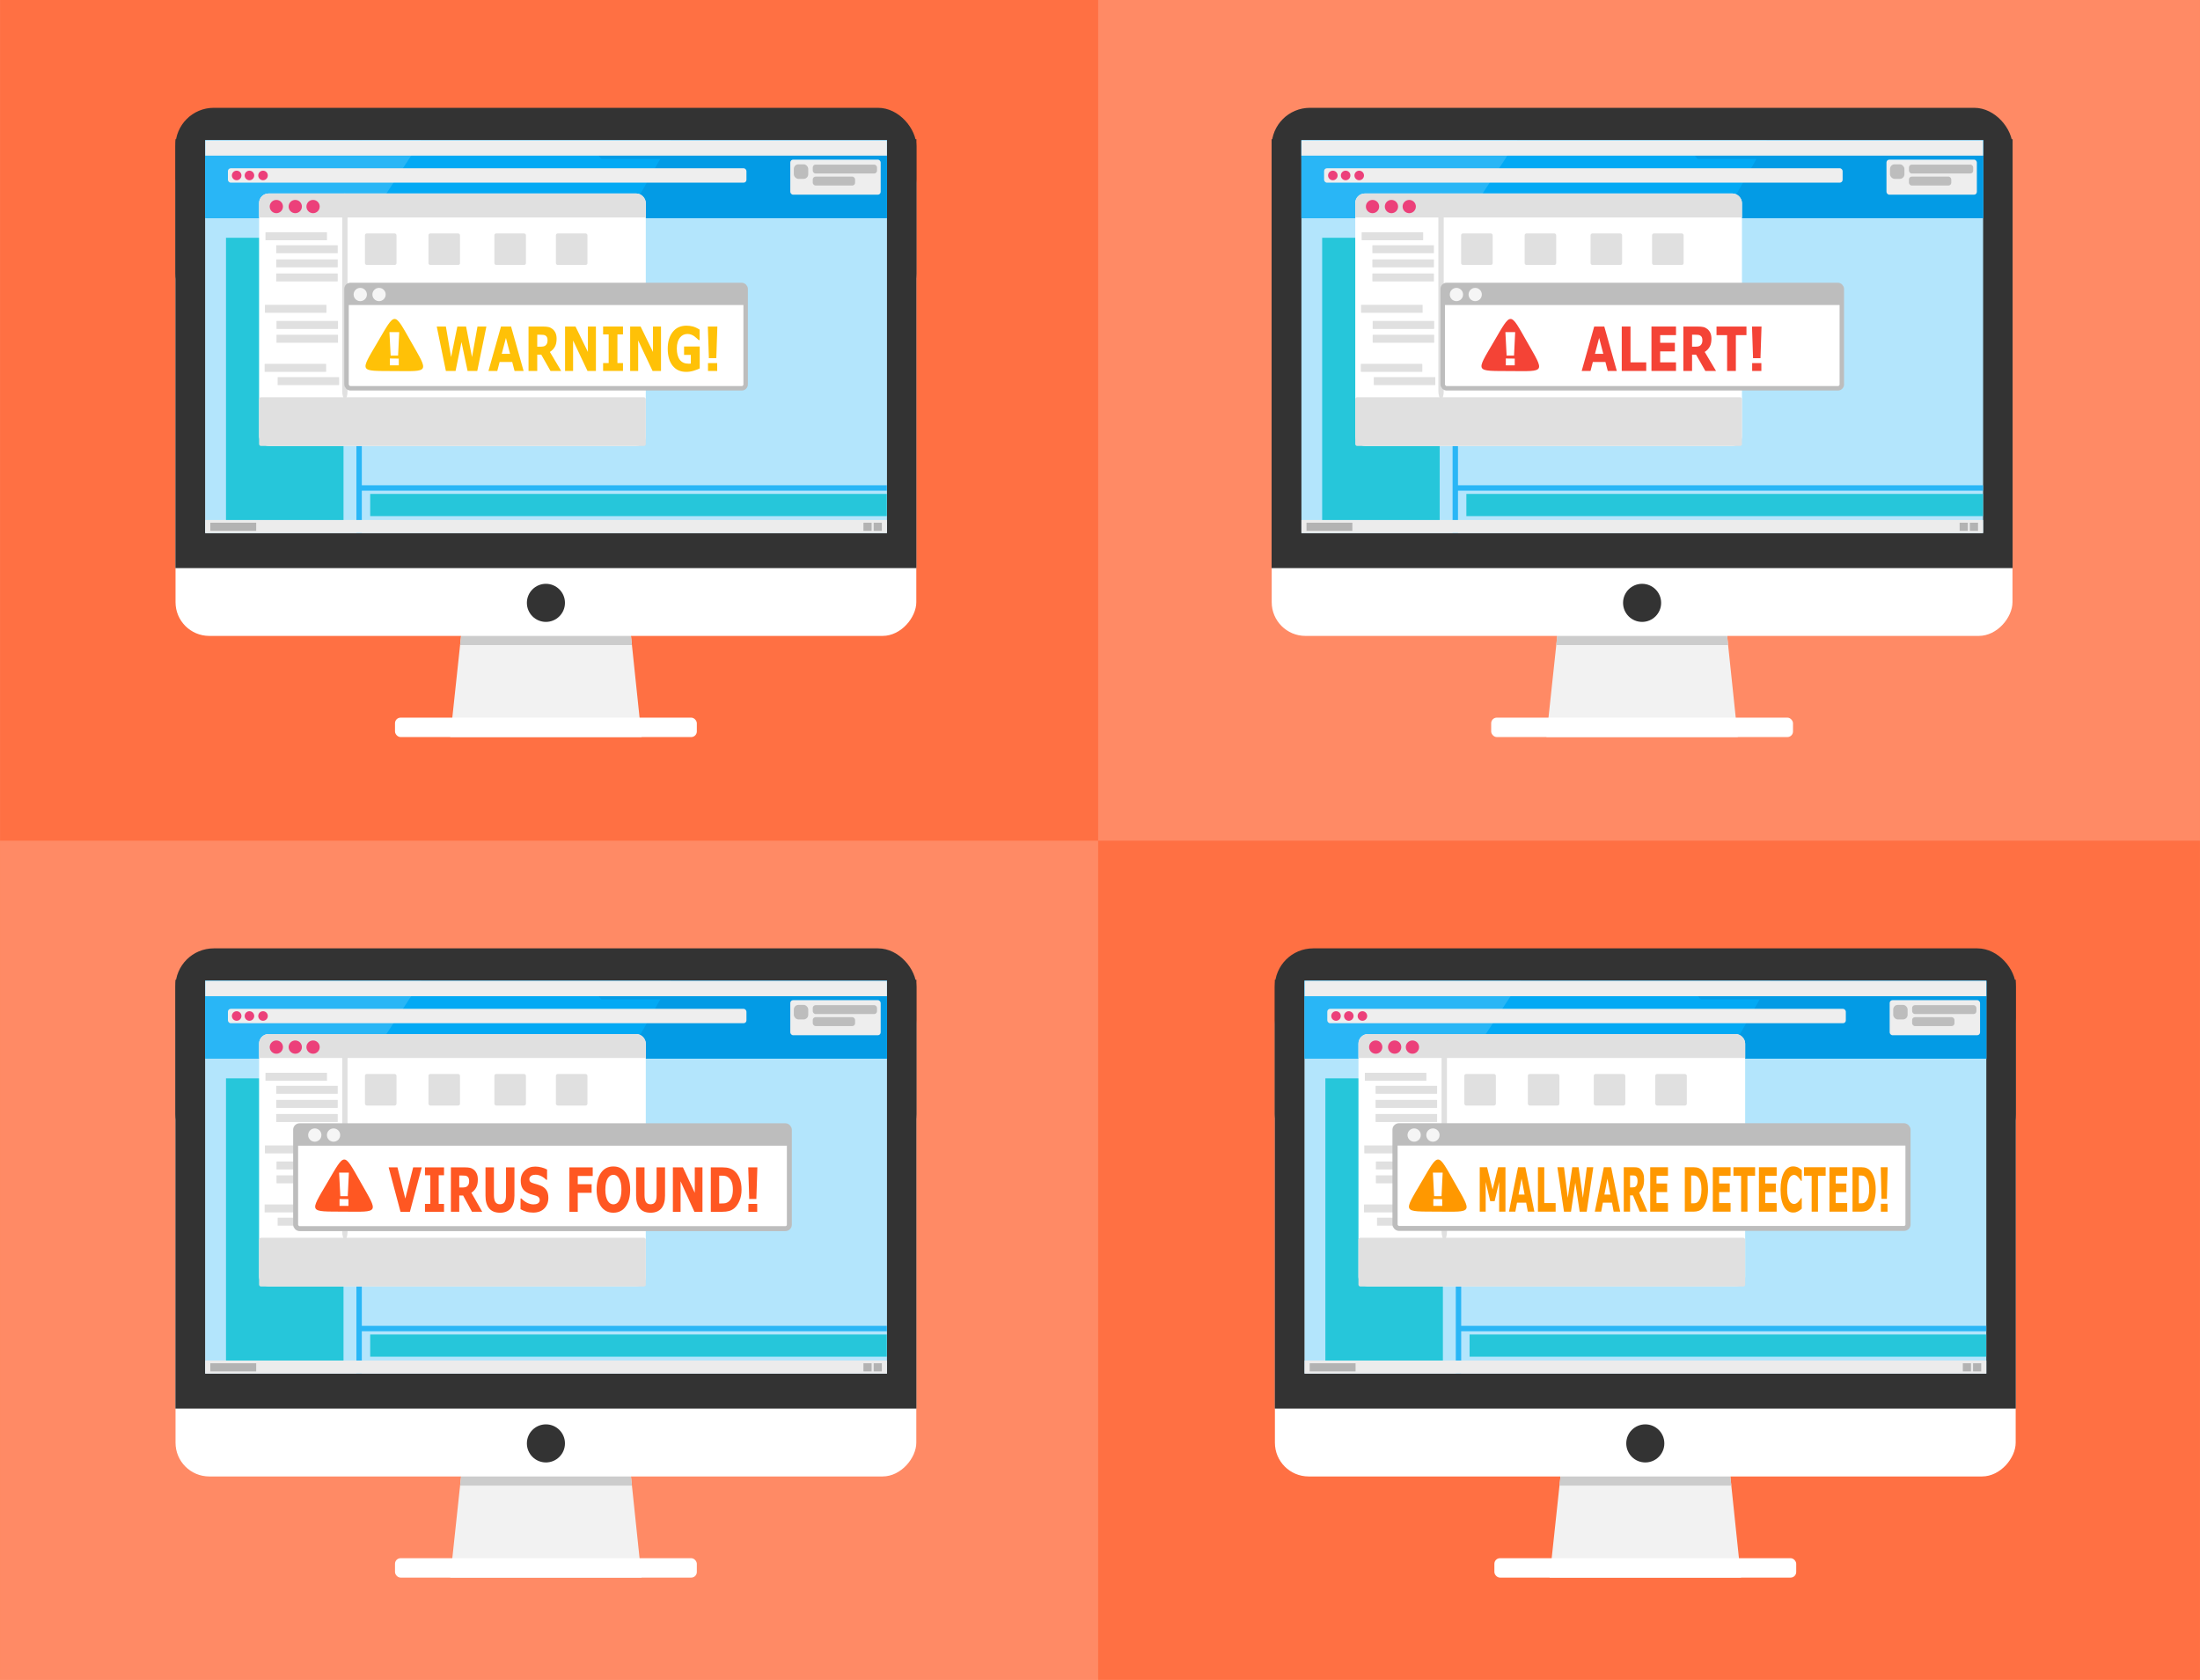 <?xml version='1.0' encoding='utf-8'?>
<svg xmlns="http://www.w3.org/2000/svg" width="277.54mm" height="211.9mm" version="1.1" viewBox="0 0 983.4 750.83"> <g transform="translate(168.66 -76.594)"> <rect x="-168.66" y="76.594" width="983.4" height="750.83" fill="#ff7043"/> <rect x="322.21" y="76.594" width="492.52" height="750.83" fill="#ff8a65"/> <rect x="322.21" y="452.35" width="492.52" height="375.07" fill="#ff7043"/> <rect x="-168.66" y="452.35" width="490.86" height="375.07" fill="#ff8a65"/> <g transform="matrix(.483 0 0 .483 -105.42 108.58)"> <path d="m298.81 493.84 151.57 3.427 12.462 118.61h-177.11z" fill="#f2f2f2"/> <path d="m298.81 493.84-3.96 36.93h159.05l-3.52-33.502-151.57-3.428z" fill="#ccc"/> <rect transform="scale(1,-1)" x="31.502" y="-522.27" width="685.57" height="450.14" ry="31.215" fill="#fff" fill-rule="evenodd"/> <path d="m31.401 62.617v396.88h685.77v-396.88zm16.165 20.51h650.46l-87.235 326.89-487.45-32.603z" fill="#333" fill-rule="evenodd"/> <rect x="31.419" y="33.554" width="685.72" height="188.97" ry="35.485" fill="#333"/> <rect x="59.136" y="63.706" width="630.3" height="363.17" fill="#ececec" fill-rule="evenodd"/> <rect x="234.62" y="597.91" width="279.33" height="17.969" ry="5.194" fill="#fff"/> <circle cx="374.29" cy="491.68" r="17.623" fill="#333"/> </g> <rect x="-76.921" y="139.28" width="304.72" height="175.58" fill="#b3e5fc" fill-rule="evenodd"/> <rect x="-9.348" y="139.28" width="2.413" height="175.58" fill="#29b6f6" fill-rule="evenodd"/> <rect x="-67.65" y="182.88" width="52.536" height="129.28" fill="#26c6da"/> <rect x="-76.921" y="309.03" width="304.72" height="5.829" fill="#ececec" fill-rule="evenodd"/> <rect x="-76.921" y="139.28" width="304.72" height="34.819" fill="#03a9f4" fill-rule="evenodd"/> <rect x="-76.921" y="139.28" width="304.72" height="8.333" fill="#039be5" fill-rule="evenodd"/> <path d="m-64.946 147.97 3.429-5.93h24.005l3.286 6.287z" fill="#03a9f4" fill-rule="evenodd"/> <path d="m-37.654 147.97 3.429-5.93h24.005l3.286 6.287z" fill="#03a9f4" fill-rule="evenodd"/> <path d="m-10.934 147.97 3.429-5.93h24.005l3.286 6.287z" fill="#03a9f4" fill-rule="evenodd"/> <path d="m15.643 147.97 3.604-5.93h37.861l4.402 6.287z" fill="#03a9f4" fill-rule="evenodd"/> <path d="m57.522 147.97 1.887-5.93h36.345l4.907 6.287z" fill="#03a9f4" fill-rule="evenodd"/> <rect x="-74.655" y="310.24" width="20.51" height="3.637" fill="#b3b3b3"/> <rect x="221.87" y="310.24" width="3.65" height="3.637" fill="#b3b3b3"/> <rect x="217.3" y="310.24" width="3.65" height="3.637" fill="#b3b3b3"/> <rect transform="rotate(90)" x="293.51" y="-227.78" width="2.413" height="235.6" fill="#29b6f6" fill-rule="evenodd"/> <rect x="-3.191" y="297.37" width="230.95" height="9.916" fill="#26c6da" fill-rule="evenodd"/> <path d="m-76.922 139.28v34.818h73.779l22.775-34.818h-96.555z" fill="#29b6f6" fill-rule="evenodd"/> <path d="m131.21 139.28-19.756 34.818h116.35v-34.818h-96.594z" fill="#039be5" fill-rule="evenodd"/> <rect x="-52.857" y="163.08" width="172.86" height="112.86" ry="4.286" color="#000000" color-rendering="auto" fill="#fff" image-rendering="auto" shape-rendering="auto" solid-color="#000000" style="isolation:auto;mix-blend-mode:normal"/> <path d="m-48.572 163.08c-2.374 0-4.285 1.911-4.285 4.285v6.43h172.86v-6.43c0-2.374-1.911-4.285-4.285-4.285h-164.29z" color="#000000" color-rendering="auto" fill="#e0e0e0" image-rendering="auto" shape-rendering="auto" solid-color="#000000" style="isolation:auto;mix-blend-mode:normal"/> <circle cx="-45.141" cy="168.92" r="2.967" color="#000000" color-rendering="auto" fill="#ec407a" image-rendering="auto" shape-rendering="auto" solid-color="#000000" style="isolation:auto;mix-blend-mode:normal"/> <circle cx="-36.681" cy="168.92" r="2.967" color="#000000" color-rendering="auto" fill="#ec407a" image-rendering="auto" shape-rendering="auto" solid-color="#000000" style="isolation:auto;mix-blend-mode:normal"/> <circle cx="-28.726" cy="168.92" r="2.967" color="#000000" color-rendering="auto" fill="#ec407a" image-rendering="auto" shape-rendering="auto" solid-color="#000000" style="isolation:auto;mix-blend-mode:normal"/> <rect x="-15.701" y="163.08" width="2.394" height="91.896" ry="3.49" color="#000000" color-rendering="auto" fill="#e0e0e0" image-rendering="auto" shape-rendering="auto" solid-color="#000000" style="isolation:auto;mix-blend-mode:normal"/> <rect x="-52.857" y="254.15" width="172.86" height="21.786" ry=".827" color="#000000" color-rendering="auto" fill="#e0e0e0" image-rendering="auto" shape-rendering="auto" solid-color="#000000" style="isolation:auto;mix-blend-mode:normal"/> <g fill="#e0e0e0" shape-rendering="auto"> <rect x="-50" y="180.4" width="27.5" height="3.571" ry=".136" color="#000000" color-rendering="auto" image-rendering="auto" solid-color="#000000" style="isolation:auto;mix-blend-mode:normal"/> <rect x="-45.202" y="186.21" width="27.5" height="3.571" ry=".136" color="#000000" color-rendering="auto" image-rendering="auto" solid-color="#000000" style="isolation:auto;mix-blend-mode:normal"/> <rect x="-45.202" y="192.52" width="27.5" height="3.571" ry=".136" color="#000000" color-rendering="auto" image-rendering="auto" solid-color="#000000" style="isolation:auto;mix-blend-mode:normal"/> <rect x="-45.202" y="198.83" width="27.5" height="3.571" ry=".136" color="#000000" color-rendering="auto" image-rendering="auto" solid-color="#000000" style="isolation:auto;mix-blend-mode:normal"/> <rect x="-50.253" y="212.85" width="27.5" height="3.571" ry=".136" color="#000000" color-rendering="auto" image-rendering="auto" solid-color="#000000" style="isolation:auto;mix-blend-mode:normal"/> <rect x="-45.076" y="220.05" width="27.5" height="3.571" ry=".136" color="#000000" color-rendering="auto" image-rendering="auto" solid-color="#000000" style="isolation:auto;mix-blend-mode:normal"/> <rect x="-45.076" y="226.23" width="27.5" height="3.571" ry=".136" color="#000000" color-rendering="auto" image-rendering="auto" solid-color="#000000" style="isolation:auto;mix-blend-mode:normal"/> <rect x="-50.379" y="239.24" width="27.5" height="3.571" ry=".136" color="#000000" color-rendering="auto" image-rendering="auto" solid-color="#000000" style="isolation:auto;mix-blend-mode:normal"/> <rect x="-44.57" y="245.17" width="27.5" height="3.571" ry=".136" color="#000000" color-rendering="auto" image-rendering="auto" solid-color="#000000" style="isolation:auto;mix-blend-mode:normal"/> </g> <rect x="-76.921" y="139.28" width="304.72" height="6.883" fill="#eee" fill-rule="evenodd"/> <rect x="-5.536" y="180.93" width="14.107" height="14.107" ry=".827" color="#000000" color-rendering="auto" fill="#e0e0e0" image-rendering="auto" shape-rendering="auto" solid-color="#000000" style="isolation:auto;mix-blend-mode:normal"/> <rect x="22.857" y="180.93" width="14.107" height="14.107" ry=".827" color="#000000" color-rendering="auto" fill="#e0e0e0" image-rendering="auto" shape-rendering="auto" solid-color="#000000" style="isolation:auto;mix-blend-mode:normal"/> <rect x="52.321" y="180.93" width="14.107" height="14.107" ry=".827" color="#000000" color-rendering="auto" fill="#e0e0e0" image-rendering="auto" shape-rendering="auto" solid-color="#000000" style="isolation:auto;mix-blend-mode:normal"/> <rect x="79.821" y="180.93" width="14.107" height="14.107" ry=".827" color="#000000" color-rendering="auto" fill="#e0e0e0" image-rendering="auto" shape-rendering="auto" solid-color="#000000" style="isolation:auto;mix-blend-mode:normal"/> <rect x="-5.536" y="203.79" width="14.107" height="14.107" ry=".827" color="#000000" color-rendering="auto" fill="#e0e0e0" image-rendering="auto" shape-rendering="auto" solid-color="#000000" style="isolation:auto;mix-blend-mode:normal"/> <rect x="184.6" y="147.94" width="40.402" height="15.675" ry="1.263" color="#000000" color-rendering="auto" fill="#eee" image-rendering="auto" shape-rendering="auto" solid-color="#000000" style="isolation:auto;mix-blend-mode:normal"/> <rect x="194.64" y="150.17" width="28.726" height="3.978" ry="1.263" color="#000000" color-rendering="auto" fill="#bdbdbd" image-rendering="auto" shape-rendering="auto" solid-color="#000000" style="isolation:auto;mix-blend-mode:normal"/> <rect x="194.64" y="155.54" width="18.926" height="3.978" ry="1.263" color="#000000" color-rendering="auto" fill="#bdbdbd" image-rendering="auto" shape-rendering="auto" solid-color="#000000" style="isolation:auto;mix-blend-mode:normal"/> <rect x="186.18" y="150.04" width="6.44" height="6.503" ry="2.064" color="#000000" color-rendering="auto" fill="#bdbdbd" image-rendering="auto" shape-rendering="auto" solid-color="#000000" style="isolation:auto;mix-blend-mode:normal"/> <rect x="-66.786" y="151.81" width="231.79" height="6.429" ry="1.263" color="#000000" color-rendering="auto" fill="#eee" image-rendering="auto" shape-rendering="auto" solid-color="#000000" style="isolation:auto;mix-blend-mode:normal"/> <circle cx="-62.879" cy="155.02" r="2.136" color="#000000" color-rendering="auto" fill="#ec407a" image-rendering="auto" shape-rendering="auto" solid-color="#000000" style="isolation:auto;mix-blend-mode:normal"/> <circle cx="-57.165" cy="155.02" r="2.136" color="#000000" color-rendering="auto" fill="#ec407a" image-rendering="auto" shape-rendering="auto" solid-color="#000000" style="isolation:auto;mix-blend-mode:normal"/> <circle cx="-51.093" cy="155.02" r="2.136" color="#000000" color-rendering="auto" fill="#ec407a" image-rendering="auto" shape-rendering="auto" solid-color="#000000" style="isolation:auto;mix-blend-mode:normal"/> <rect x="-13.765" y="203.97" width="178.41" height="46.187" ry="1.754" color="#000000" color-rendering="auto" fill="#fff" image-rendering="auto" shape-rendering="auto" solid-color="#000000" stroke="#bdbdbd" stroke-width="2" style="isolation:auto;mix-blend-mode:normal"/> <path d="m-12.012 203.97c-0.972 0-1.754 0.782-1.754 1.754v7.199h178.41v-7.199c0-0.972-0.782-1.754-1.754-1.754h-174.91z" color="#000000" color-rendering="auto" fill="#bdbdbd" image-rendering="auto" shape-rendering="auto" solid-color="#000000" style="isolation:auto;mix-blend-mode:normal"/> <path transform="scale(1,-1)" d="m7.591-242.46c15.888-0.097 15.434-0.873 7.574 12.935-7.86 13.808-6.961 13.803-14.989 0.091-8.028-13.711-8.473-12.93 7.415-13.026z" color="#000000" color-rendering="auto" fill="#ffc107" image-rendering="auto" shape-rendering="auto" solid-color="#000000" style="isolation:auto;mix-blend-mode:normal"/> <g transform="matrix(1.256 0 0 .626 -1.378 89.147)" fill="#fff" stroke-width="1px"> <path d="m8.89 217.08-0.404 16.773h-2.643l-0.435-16.773zm-0.155 23.718h-3.171v-4.885l3.171 0.076z" fill="#fff"/> </g> <g transform="scale(.874 1.144)" fill="#ffc107" stroke-width="1px"> <path d="m55.784 194.54-4.673 17.352h-4.953l-3.112-11.304-3.03 11.304h-4.953l-4.673-17.352h4.673l2.669 11.945 3.193-11.945h4.463l3.042 11.945 2.797-11.945h4.557z" style=""/> <path d="m74.815 211.89h-4.627l-1.2-3.508h-6.433l-1.2 3.508h-4.51l6.41-17.352h5.151l6.41 17.352zm-6.911-6.689-2.133-6.223-2.133 6.223h4.265z" style=""/> <path d="m87.063 199.86q0-0.653-0.268-1.119-0.268-0.466-0.921-0.734-0.455-0.186-1.06-0.221-0.606-0.047-1.41-0.047h-1.62v4.673h1.375q1.072 0 1.795-0.105 0.723-0.105 1.212-0.478 0.466-0.361 0.676-0.792 0.221-0.443 0.221-1.177zm6.981 12.038h-5.466l-4.731-6.363h-2.063v6.363h-4.452v-17.352h7.505q1.538 0 2.645 0.175 1.107 0.175 2.074 0.757 0.979 0.583 1.55 1.515 0.583 0.921 0.583 2.319 0 1.923-0.897 3.135-0.886 1.212-2.541 2.016l5.792 7.435z" style=""/> <path d="m111.8 211.89h-4.312l-7.365-11.91v11.91h-4.102v-17.352h5.349l6.328 9.941v-9.941h4.102v17.352z" style=""/> <path d="m125.64 211.89h-10.162v-3.077h2.844v-11.199h-2.844v-3.077h10.162v3.077h-2.844v11.199h2.844v3.077z" style=""/> <path d="m145.09 211.89h-4.312l-7.365-11.91v11.91h-4.102v-17.352h5.349l6.328 9.941v-9.941h4.102v17.352z" style=""/> <path d="m164.89 210.9q-1.165 0.455-3.088 0.909-1.923 0.443-3.834 0.443-4.428 0-6.934-2.401-2.506-2.412-2.506-6.654 0-4.044 2.529-6.514 2.529-2.482 7.051-2.482 1.713 0 3.263 0.315 1.55 0.303 3.45 1.224v4.067h-0.501q-0.326-0.245-0.956-0.688-0.629-0.455-1.212-0.769-0.676-0.373-1.585-0.641-0.897-0.268-1.911-0.268-1.189 0-2.156 0.35-0.967 0.35-1.736 1.072-0.734 0.699-1.165 1.783-0.42 1.072-0.42 2.482 0 2.878 1.527 4.405t4.51 1.527q0.256 0 0.559-0.012 0.315-0.012 0.571-0.035v-3.403h-3.461v-3.275h8.006v8.566z" style=""/> <path d="m173.91 194.54-0.536 12.353h-3.799l-0.536-12.353h4.871zm-0.082 17.352h-4.708v-3.077h4.708v3.077z" style=""/> </g> <circle cx="-7.628" cy="208.24" r="2.967" color="#000000" color-rendering="auto" fill="#f5f5f5" image-rendering="auto" shape-rendering="auto" solid-color="#000000" style="isolation:auto;mix-blend-mode:normal"/> <circle cx=".764" cy="208.24" r="2.967" color="#000000" color-rendering="auto" fill="#f5f5f5" image-rendering="auto" shape-rendering="auto" solid-color="#000000" style="isolation:auto;mix-blend-mode:normal"/> <g transform="matrix(.483 0 0 .483 384.58 108.58)"> <path d="m298.81 493.84 151.57 3.427 12.462 118.61h-177.11z" fill="#f2f2f2"/> <path d="m298.81 493.84-3.96 36.93h159.05l-3.52-33.502-151.57-3.428z" fill="#ccc"/> <rect transform="scale(1,-1)" x="31.502" y="-522.27" width="685.57" height="450.14" ry="31.215" fill="#fff" fill-rule="evenodd"/> <path d="m31.401 62.617v396.88h685.77v-396.88zm16.165 20.51h650.46l-87.235 326.89-487.45-32.603z" fill="#333" fill-rule="evenodd"/> <rect x="31.419" y="33.554" width="685.72" height="188.97" ry="35.485" fill="#333"/> <rect x="59.136" y="63.706" width="630.3" height="363.17" fill="#ececec" fill-rule="evenodd"/> <rect x="234.62" y="597.91" width="279.33" height="17.969" ry="5.194" fill="#fff"/> <circle cx="374.29" cy="491.68" r="17.623" fill="#333"/> </g> <rect x="413.08" y="139.28" width="304.72" height="175.58" fill="#b3e5fc" fill-rule="evenodd"/> <rect x="480.65" y="139.28" width="2.413" height="175.58" fill="#29b6f6" fill-rule="evenodd"/> <rect x="422.35" y="182.88" width="52.536" height="129.28" fill="#26c6da"/> <rect x="413.08" y="309.03" width="304.72" height="5.829" fill="#ececec" fill-rule="evenodd"/> <rect x="413.08" y="139.28" width="304.72" height="34.819" fill="#03a9f4" fill-rule="evenodd"/> <rect x="413.08" y="139.28" width="304.72" height="8.333" fill="#039be5" fill-rule="evenodd"/> <path d="m425.05 147.97 3.429-5.93h24.005l3.286 6.287z" fill="#03a9f4" fill-rule="evenodd"/> <path d="m452.35 147.97 3.429-5.93h24.005l3.286 6.287z" fill="#03a9f4" fill-rule="evenodd"/> <path d="m479.07 147.97 3.429-5.93h24.005l3.286 6.287z" fill="#03a9f4" fill-rule="evenodd"/> <path d="m505.64 147.97 3.604-5.93h37.861l4.402 6.287z" fill="#03a9f4" fill-rule="evenodd"/> <path d="m547.52 147.97 1.887-5.93h36.345l4.907 6.287z" fill="#03a9f4" fill-rule="evenodd"/> <rect x="415.34" y="310.24" width="20.51" height="3.637" fill="#b3b3b3"/> <rect x="711.87" y="310.24" width="3.65" height="3.637" fill="#b3b3b3"/> <rect x="707.3" y="310.24" width="3.65" height="3.637" fill="#b3b3b3"/> <rect transform="rotate(90)" x="293.51" y="-717.78" width="2.413" height="235.6" fill="#29b6f6" fill-rule="evenodd"/> <rect x="486.81" y="297.37" width="230.95" height="9.916" fill="#26c6da" fill-rule="evenodd"/> <path d="m413.08 139.28v34.818h73.779l22.775-34.818h-96.555z" fill="#29b6f6" fill-rule="evenodd"/> <path d="m621.21 139.28-19.756 34.818h116.35v-34.818h-96.594z" fill="#039be5" fill-rule="evenodd"/> <rect x="437.14" y="163.08" width="172.86" height="112.86" ry="4.286" color="#000000" color-rendering="auto" fill="#fff" image-rendering="auto" shape-rendering="auto" solid-color="#000000" style="isolation:auto;mix-blend-mode:normal"/> <path d="m441.43 163.08c-2.374 0-4.285 1.911-4.285 4.285v6.43h172.86v-6.43c0-2.374-1.911-4.285-4.285-4.285h-164.29z" color="#000000" color-rendering="auto" fill="#e0e0e0" image-rendering="auto" shape-rendering="auto" solid-color="#000000" style="isolation:auto;mix-blend-mode:normal"/> <circle cx="444.86" cy="168.92" r="2.967" color="#000000" color-rendering="auto" fill="#ec407a" image-rendering="auto" shape-rendering="auto" solid-color="#000000" style="isolation:auto;mix-blend-mode:normal"/> <circle cx="453.32" cy="168.92" r="2.967" color="#000000" color-rendering="auto" fill="#ec407a" image-rendering="auto" shape-rendering="auto" solid-color="#000000" style="isolation:auto;mix-blend-mode:normal"/> <circle cx="461.27" cy="168.92" r="2.967" color="#000000" color-rendering="auto" fill="#ec407a" image-rendering="auto" shape-rendering="auto" solid-color="#000000" style="isolation:auto;mix-blend-mode:normal"/> <rect x="474.3" y="163.08" width="2.394" height="91.896" ry="3.49" color="#000000" color-rendering="auto" fill="#e0e0e0" image-rendering="auto" shape-rendering="auto" solid-color="#000000" style="isolation:auto;mix-blend-mode:normal"/> <rect x="437.14" y="254.15" width="172.86" height="21.786" ry=".827" color="#000000" color-rendering="auto" fill="#e0e0e0" image-rendering="auto" shape-rendering="auto" solid-color="#000000" style="isolation:auto;mix-blend-mode:normal"/> <g transform="translate(490)" fill="#e0e0e0" shape-rendering="auto"> <rect x="-50" y="180.4" width="27.5" height="3.571" ry=".136" color="#000000" color-rendering="auto" image-rendering="auto" solid-color="#000000" style="isolation:auto;mix-blend-mode:normal"/> <rect x="-45.202" y="186.21" width="27.5" height="3.571" ry=".136" color="#000000" color-rendering="auto" image-rendering="auto" solid-color="#000000" style="isolation:auto;mix-blend-mode:normal"/> <rect x="-45.202" y="192.52" width="27.5" height="3.571" ry=".136" color="#000000" color-rendering="auto" image-rendering="auto" solid-color="#000000" style="isolation:auto;mix-blend-mode:normal"/> <rect x="-45.202" y="198.83" width="27.5" height="3.571" ry=".136" color="#000000" color-rendering="auto" image-rendering="auto" solid-color="#000000" style="isolation:auto;mix-blend-mode:normal"/> <rect x="-50.253" y="212.85" width="27.5" height="3.571" ry=".136" color="#000000" color-rendering="auto" image-rendering="auto" solid-color="#000000" style="isolation:auto;mix-blend-mode:normal"/> <rect x="-45.076" y="220.05" width="27.5" height="3.571" ry=".136" color="#000000" color-rendering="auto" image-rendering="auto" solid-color="#000000" style="isolation:auto;mix-blend-mode:normal"/> <rect x="-45.076" y="226.23" width="27.5" height="3.571" ry=".136" color="#000000" color-rendering="auto" image-rendering="auto" solid-color="#000000" style="isolation:auto;mix-blend-mode:normal"/> <rect x="-50.379" y="239.24" width="27.5" height="3.571" ry=".136" color="#000000" color-rendering="auto" image-rendering="auto" solid-color="#000000" style="isolation:auto;mix-blend-mode:normal"/> <rect x="-44.57" y="245.17" width="27.5" height="3.571" ry=".136" color="#000000" color-rendering="auto" image-rendering="auto" solid-color="#000000" style="isolation:auto;mix-blend-mode:normal"/> </g> <rect x="413.08" y="139.28" width="304.72" height="6.883" fill="#eee" fill-rule="evenodd"/> <rect x="484.46" y="180.93" width="14.107" height="14.107" ry=".827" color="#000000" color-rendering="auto" fill="#e0e0e0" image-rendering="auto" shape-rendering="auto" solid-color="#000000" style="isolation:auto;mix-blend-mode:normal"/> <rect x="512.86" y="180.93" width="14.107" height="14.107" ry=".827" color="#000000" color-rendering="auto" fill="#e0e0e0" image-rendering="auto" shape-rendering="auto" solid-color="#000000" style="isolation:auto;mix-blend-mode:normal"/> <rect x="542.32" y="180.93" width="14.107" height="14.107" ry=".827" color="#000000" color-rendering="auto" fill="#e0e0e0" image-rendering="auto" shape-rendering="auto" solid-color="#000000" style="isolation:auto;mix-blend-mode:normal"/> <rect x="569.82" y="180.93" width="14.107" height="14.107" ry=".827" color="#000000" color-rendering="auto" fill="#e0e0e0" image-rendering="auto" shape-rendering="auto" solid-color="#000000" style="isolation:auto;mix-blend-mode:normal"/> <rect x="484.46" y="203.79" width="14.107" height="14.107" ry=".827" color="#000000" color-rendering="auto" fill="#e0e0e0" image-rendering="auto" shape-rendering="auto" solid-color="#000000" style="isolation:auto;mix-blend-mode:normal"/> <rect x="674.6" y="147.94" width="40.402" height="15.675" ry="1.263" color="#000000" color-rendering="auto" fill="#eee" image-rendering="auto" shape-rendering="auto" solid-color="#000000" style="isolation:auto;mix-blend-mode:normal"/> <rect x="684.64" y="150.17" width="28.726" height="3.978" ry="1.263" color="#000000" color-rendering="auto" fill="#bdbdbd" image-rendering="auto" shape-rendering="auto" solid-color="#000000" style="isolation:auto;mix-blend-mode:normal"/> <rect x="684.64" y="155.54" width="18.926" height="3.978" ry="1.263" color="#000000" color-rendering="auto" fill="#bdbdbd" image-rendering="auto" shape-rendering="auto" solid-color="#000000" style="isolation:auto;mix-blend-mode:normal"/> <rect x="676.18" y="150.04" width="6.44" height="6.503" ry="2.064" color="#000000" color-rendering="auto" fill="#bdbdbd" image-rendering="auto" shape-rendering="auto" solid-color="#000000" style="isolation:auto;mix-blend-mode:normal"/> <rect x="423.21" y="151.81" width="231.79" height="6.429" ry="1.263" color="#000000" color-rendering="auto" fill="#eee" image-rendering="auto" shape-rendering="auto" solid-color="#000000" style="isolation:auto;mix-blend-mode:normal"/> <circle cx="427.12" cy="155.02" r="2.136" color="#000000" color-rendering="auto" fill="#ec407a" image-rendering="auto" shape-rendering="auto" solid-color="#000000" style="isolation:auto;mix-blend-mode:normal"/> <circle cx="432.84" cy="155.02" r="2.136" color="#000000" color-rendering="auto" fill="#ec407a" image-rendering="auto" shape-rendering="auto" solid-color="#000000" style="isolation:auto;mix-blend-mode:normal"/> <circle cx="438.91" cy="155.02" r="2.136" color="#000000" color-rendering="auto" fill="#ec407a" image-rendering="auto" shape-rendering="auto" solid-color="#000000" style="isolation:auto;mix-blend-mode:normal"/> <rect x="476.23" y="203.97" width="178.41" height="46.187" ry="1.754" color="#000000" color-rendering="auto" fill="#fff" image-rendering="auto" shape-rendering="auto" solid-color="#000000" stroke="#bdbdbd" stroke-width="2" style="isolation:auto;mix-blend-mode:normal"/> <path d="m477.99 203.97c-0.972 0-1.754 0.782-1.754 1.754v7.199h178.41v-7.199c0-0.972-0.782-1.754-1.754-1.754h-174.91z" color="#000000" color-rendering="auto" fill="#bdbdbd" image-rendering="auto" shape-rendering="auto" solid-color="#000000" style="isolation:auto;mix-blend-mode:normal"/> <path transform="scale(1,-1)" d="m506.43-242.46c15.888-0.097 15.434-0.873 7.574 12.935-7.86 13.808-6.961 13.803-14.989 0.091-8.028-13.711-8.473-12.93 7.415-13.026z" color="#000000" color-rendering="auto" fill="#f44336" image-rendering="auto" shape-rendering="auto" solid-color="#000000" style="isolation:auto;mix-blend-mode:normal"/> <g transform="matrix(1.256 0 0 .626 497.46 89.147)" fill="#fff" stroke-width="1px"> <path d="m8.89 217.08-0.404 16.773h-2.643l-0.435-16.773zm-0.155 23.718h-3.171v-4.885l3.171 0.076z" fill="#fff"/> </g> <g transform="scale(.874 1.144)" fill="#f44336" stroke-width="1px"> <path d="m633.94 211.89h-4.627l-1.2-3.508h-6.433l-1.2 3.508h-4.51l6.41-17.352h5.151l6.41 17.352zm-6.911-6.689-2.133-6.223-2.133 6.223h4.265z" style=""/> <path d="m648.98 211.89h-12.516v-17.352h4.475v13.996h8.041v3.356z" style=""/> <path d="m664.21 211.89h-12.551v-17.352h12.551v3.356h-8.099v2.995h7.517v3.356h-7.517v4.289h8.099v3.356z" style=""/> <path d="m677.7 199.86q0-0.653-0.268-1.119-0.268-0.466-0.921-0.734-0.455-0.186-1.06-0.221-0.606-0.047-1.41-0.047h-1.62v4.673h1.375q1.072 0 1.795-0.105 0.723-0.105 1.212-0.478 0.466-0.361 0.676-0.792 0.221-0.443 0.221-1.177zm6.981 12.038h-5.466l-4.731-6.363h-2.063v6.363h-4.452v-17.352h7.505q1.538 0 2.645 0.175 1.107 0.175 2.074 0.757 0.979 0.583 1.55 1.515 0.583 0.921 0.583 2.319 0 1.923-0.897 3.135-0.886 1.212-2.541 2.016l5.792 7.435z" style=""/> <path d="m700.24 197.9h-5.419v13.996h-4.475v-13.996h-5.419v-3.356h15.313v3.356z" style=""/> <path d="m707.95 194.54-0.536 12.353h-3.799l-0.536-12.353h4.871zm-0.082 17.352h-4.708v-3.077h4.708v3.077z" style=""/> </g> <circle cx="482.37" cy="208.24" r="2.967" color="#000000" color-rendering="auto" fill="#f5f5f5" image-rendering="auto" shape-rendering="auto" solid-color="#000000" style="isolation:auto;mix-blend-mode:normal"/> <circle cx="490.76" cy="208.24" r="2.967" color="#000000" color-rendering="auto" fill="#f5f5f5" image-rendering="auto" shape-rendering="auto" solid-color="#000000" style="isolation:auto;mix-blend-mode:normal"/> <g transform="matrix(.483 0 0 .483 -105.42 484.29)"> <path d="m298.81 493.84 151.57 3.427 12.462 118.61h-177.11z" fill="#f2f2f2"/> <path d="m298.81 493.84-3.96 36.93h159.05l-3.52-33.502-151.57-3.428z" fill="#ccc"/> <rect transform="scale(1,-1)" x="31.502" y="-522.27" width="685.57" height="450.14" ry="31.215" fill="#fff" fill-rule="evenodd"/> <path d="m31.401 62.617v396.88h685.77v-396.88zm16.165 20.51h650.46l-87.235 326.89-487.45-32.603z" fill="#333" fill-rule="evenodd"/> <rect x="31.419" y="33.554" width="685.72" height="188.97" ry="35.485" fill="#333"/> <rect x="59.136" y="63.706" width="630.3" height="363.17" fill="#ececec" fill-rule="evenodd"/> <rect x="234.62" y="597.91" width="279.33" height="17.969" ry="5.194" fill="#fff"/> <circle cx="374.29" cy="491.68" r="17.623" fill="#333"/> </g> <rect x="-76.921" y="514.99" width="304.72" height="175.58" fill="#b3e5fc" fill-rule="evenodd"/> <rect x="-9.348" y="514.99" width="2.413" height="175.58" fill="#29b6f6" fill-rule="evenodd"/> <rect x="-67.65" y="558.6" width="52.536" height="129.28" fill="#26c6da"/> <rect x="-76.921" y="684.74" width="304.72" height="5.829" fill="#ececec" fill-rule="evenodd"/> <rect x="-76.921" y="514.99" width="304.72" height="34.819" fill="#03a9f4" fill-rule="evenodd"/> <rect x="-76.921" y="514.99" width="304.72" height="8.333" fill="#039be5" fill-rule="evenodd"/> <path d="m-64.946 523.68 3.429-5.93h24.005l3.286 6.287z" fill="#03a9f4" fill-rule="evenodd"/> <path d="m-37.654 523.68 3.429-5.93h24.005l3.286 6.287z" fill="#03a9f4" fill-rule="evenodd"/> <path d="m-10.934 523.68 3.429-5.93h24.005l3.286 6.287z" fill="#03a9f4" fill-rule="evenodd"/> <path d="m15.643 523.68 3.604-5.93h37.861l4.402 6.287z" fill="#03a9f4" fill-rule="evenodd"/> <path d="m57.522 523.68 1.887-5.93h36.345l4.907 6.287z" fill="#03a9f4" fill-rule="evenodd"/> <rect x="-74.655" y="685.95" width="20.51" height="3.637" fill="#b3b3b3"/> <rect x="221.87" y="685.95" width="3.65" height="3.637" fill="#b3b3b3"/> <rect x="217.3" y="685.95" width="3.65" height="3.637" fill="#b3b3b3"/> <rect transform="rotate(90)" x="669.23" y="-227.78" width="2.413" height="235.6" fill="#29b6f6" fill-rule="evenodd"/> <rect x="-3.191" y="673.09" width="230.95" height="9.916" fill="#26c6da" fill-rule="evenodd"/> <path d="m-76.922 514.99v34.818h73.779l22.775-34.818h-96.555z" fill="#29b6f6" fill-rule="evenodd"/> <path d="m131.21 514.99-19.756 34.818h116.35v-34.818h-96.594z" fill="#039be5" fill-rule="evenodd"/> <rect x="-52.857" y="538.79" width="172.86" height="112.86" ry="4.286" color="#000000" color-rendering="auto" fill="#fff" image-rendering="auto" shape-rendering="auto" solid-color="#000000" style="isolation:auto;mix-blend-mode:normal"/> <path d="m-48.572 538.79c-2.374 0-4.285 1.911-4.285 4.285v6.43h172.86v-6.43c0-2.374-1.911-4.285-4.285-4.285h-164.29z" color="#000000" color-rendering="auto" fill="#e0e0e0" image-rendering="auto" shape-rendering="auto" solid-color="#000000" style="isolation:auto;mix-blend-mode:normal"/> <circle cx="-45.141" cy="544.63" r="2.967" color="#000000" color-rendering="auto" fill="#ec407a" image-rendering="auto" shape-rendering="auto" solid-color="#000000" style="isolation:auto;mix-blend-mode:normal"/> <circle cx="-36.681" cy="544.63" r="2.967" color="#000000" color-rendering="auto" fill="#ec407a" image-rendering="auto" shape-rendering="auto" solid-color="#000000" style="isolation:auto;mix-blend-mode:normal"/> <circle cx="-28.726" cy="544.63" r="2.967" color="#000000" color-rendering="auto" fill="#ec407a" image-rendering="auto" shape-rendering="auto" solid-color="#000000" style="isolation:auto;mix-blend-mode:normal"/> <rect x="-15.701" y="538.79" width="2.394" height="91.896" ry="3.49" color="#000000" color-rendering="auto" fill="#e0e0e0" image-rendering="auto" shape-rendering="auto" solid-color="#000000" style="isolation:auto;mix-blend-mode:normal"/> <rect x="-52.857" y="629.86" width="172.86" height="21.786" ry=".827" color="#000000" color-rendering="auto" fill="#e0e0e0" image-rendering="auto" shape-rendering="auto" solid-color="#000000" style="isolation:auto;mix-blend-mode:normal"/> <g transform="translate(0 375.71)" fill="#e0e0e0" shape-rendering="auto"> <rect x="-50" y="180.4" width="27.5" height="3.571" ry=".136" color="#000000" color-rendering="auto" image-rendering="auto" solid-color="#000000" style="isolation:auto;mix-blend-mode:normal"/> <rect x="-45.202" y="186.21" width="27.5" height="3.571" ry=".136" color="#000000" color-rendering="auto" image-rendering="auto" solid-color="#000000" style="isolation:auto;mix-blend-mode:normal"/> <rect x="-45.202" y="192.52" width="27.5" height="3.571" ry=".136" color="#000000" color-rendering="auto" image-rendering="auto" solid-color="#000000" style="isolation:auto;mix-blend-mode:normal"/> <rect x="-45.202" y="198.83" width="27.5" height="3.571" ry=".136" color="#000000" color-rendering="auto" image-rendering="auto" solid-color="#000000" style="isolation:auto;mix-blend-mode:normal"/> <rect x="-50.253" y="212.85" width="27.5" height="3.571" ry=".136" color="#000000" color-rendering="auto" image-rendering="auto" solid-color="#000000" style="isolation:auto;mix-blend-mode:normal"/> <rect x="-45.076" y="220.05" width="27.5" height="3.571" ry=".136" color="#000000" color-rendering="auto" image-rendering="auto" solid-color="#000000" style="isolation:auto;mix-blend-mode:normal"/> <rect x="-45.076" y="226.23" width="27.5" height="3.571" ry=".136" color="#000000" color-rendering="auto" image-rendering="auto" solid-color="#000000" style="isolation:auto;mix-blend-mode:normal"/> <rect x="-50.379" y="239.24" width="27.5" height="3.571" ry=".136" color="#000000" color-rendering="auto" image-rendering="auto" solid-color="#000000" style="isolation:auto;mix-blend-mode:normal"/> <rect x="-44.57" y="245.17" width="27.5" height="3.571" ry=".136" color="#000000" color-rendering="auto" image-rendering="auto" solid-color="#000000" style="isolation:auto;mix-blend-mode:normal"/> </g> <rect x="-76.921" y="514.99" width="304.72" height="6.883" fill="#eee" fill-rule="evenodd"/> <rect x="-5.536" y="556.65" width="14.107" height="14.107" ry=".827" color="#000000" color-rendering="auto" fill="#e0e0e0" image-rendering="auto" shape-rendering="auto" solid-color="#000000" style="isolation:auto;mix-blend-mode:normal"/> <rect x="22.857" y="556.65" width="14.107" height="14.107" ry=".827" color="#000000" color-rendering="auto" fill="#e0e0e0" image-rendering="auto" shape-rendering="auto" solid-color="#000000" style="isolation:auto;mix-blend-mode:normal"/> <rect x="52.321" y="556.65" width="14.107" height="14.107" ry=".827" color="#000000" color-rendering="auto" fill="#e0e0e0" image-rendering="auto" shape-rendering="auto" solid-color="#000000" style="isolation:auto;mix-blend-mode:normal"/> <rect x="79.821" y="556.65" width="14.107" height="14.107" ry=".827" color="#000000" color-rendering="auto" fill="#e0e0e0" image-rendering="auto" shape-rendering="auto" solid-color="#000000" style="isolation:auto;mix-blend-mode:normal"/> <rect x="-5.536" y="579.51" width="14.107" height="14.107" ry=".827" color="#000000" color-rendering="auto" fill="#e0e0e0" image-rendering="auto" shape-rendering="auto" solid-color="#000000" style="isolation:auto;mix-blend-mode:normal"/> <rect x="184.6" y="523.65" width="40.402" height="15.675" ry="1.263" color="#000000" color-rendering="auto" fill="#eee" image-rendering="auto" shape-rendering="auto" solid-color="#000000" style="isolation:auto;mix-blend-mode:normal"/> <rect x="194.64" y="525.88" width="28.726" height="3.978" ry="1.263" color="#000000" color-rendering="auto" fill="#bdbdbd" image-rendering="auto" shape-rendering="auto" solid-color="#000000" style="isolation:auto;mix-blend-mode:normal"/> <rect x="194.64" y="531.25" width="18.926" height="3.978" ry="1.263" color="#000000" color-rendering="auto" fill="#bdbdbd" image-rendering="auto" shape-rendering="auto" solid-color="#000000" style="isolation:auto;mix-blend-mode:normal"/> <rect x="186.18" y="525.76" width="6.44" height="6.503" ry="2.064" color="#000000" color-rendering="auto" fill="#bdbdbd" image-rendering="auto" shape-rendering="auto" solid-color="#000000" style="isolation:auto;mix-blend-mode:normal"/> <rect x="-66.786" y="527.53" width="231.79" height="6.429" ry="1.263" color="#000000" color-rendering="auto" fill="#eee" image-rendering="auto" shape-rendering="auto" solid-color="#000000" style="isolation:auto;mix-blend-mode:normal"/> <circle cx="-62.879" cy="530.73" r="2.136" color="#000000" color-rendering="auto" fill="#ec407a" image-rendering="auto" shape-rendering="auto" solid-color="#000000" style="isolation:auto;mix-blend-mode:normal"/> <circle cx="-57.165" cy="530.73" r="2.136" color="#000000" color-rendering="auto" fill="#ec407a" image-rendering="auto" shape-rendering="auto" solid-color="#000000" style="isolation:auto;mix-blend-mode:normal"/> <circle cx="-51.093" cy="530.73" r="2.136" color="#000000" color-rendering="auto" fill="#ec407a" image-rendering="auto" shape-rendering="auto" solid-color="#000000" style="isolation:auto;mix-blend-mode:normal"/> <g shape-rendering="auto"> <rect x="-36.513" y="579.8" width="220.69" height="45.968" ry="1.746" color="#000000" color-rendering="auto" fill="#fff" image-rendering="auto" solid-color="#000000" stroke="#bdbdbd" stroke-width="2.219" style="isolation:auto;mix-blend-mode:normal"/> <path d="m-34.344 579.8c-1.202 0-2.17 0.779-2.17 1.746v7.165h220.7v-7.165c0-0.967-0.968-1.746-2.17-1.746h-216.36z" color="#000000" color-rendering="auto" fill="#bdbdbd" image-rendering="auto" solid-color="#000000" style="isolation:auto;mix-blend-mode:normal"/> </g> <path transform="scale(1,-1)" d="m-14.909-618.18c15.888-0.097 15.434-0.873 7.574 12.935-7.86 13.808-6.961 13.803-14.989 0.091-8.028-13.711-8.473-12.93 7.415-13.026z" color="#000000" color-rendering="auto" fill="#ff5722" image-rendering="auto" shape-rendering="auto" solid-color="#000000" style="isolation:auto;mix-blend-mode:normal"/> <g transform="matrix(1.256 0 0 .626 -23.878 464.86)" fill="#fff" stroke-width="1px"> <path d="m8.89 217.08-0.404 16.773h-2.643l-0.435-16.773zm-0.155 23.718h-3.171v-4.885l3.171 0.076z" fill="#fff"/> </g> <g transform="scale(.856 1.169)" fill="#ff5722" stroke-width="1px"> <path d="m23.208 511.88-6.195 16.988h-4.906l-6.195-16.988h4.598l4.107 11.934 4.107-11.934h4.484z" style=""/> <path d="m34.834 528.87h-9.949v-3.012h2.784v-10.964h-2.784v-3.012h9.949v3.012h-2.784v10.964h2.784v3.012z" style=""/> <path d="m47.954 517.08q0-0.639-0.262-1.095t-0.901-0.719q-0.445-0.183-1.038-0.217-0.593-0.046-1.381-0.046h-1.586v4.575h1.346q1.05 0 1.757-0.103 0.707-0.103 1.187-0.468 0.456-0.354 0.662-0.776 0.217-0.434 0.217-1.152zm6.834 11.786h-5.351l-4.632-6.229h-2.019v6.229h-4.358v-16.988h7.347q1.506 0 2.59 0.171 1.084 0.171 2.031 0.742 0.958 0.57 1.517 1.483 0.57 0.901 0.57 2.27 0 1.883-0.878 3.069-0.867 1.187-2.487 1.974l5.67 7.279z" style=""/> <path d="m71.605 522.72q0 3.149-1.917 4.826t-5.647 1.677-5.647-1.677q-1.905-1.677-1.905-4.815v-10.85h4.404v10.599q0 1.768 0.742 2.635 0.742 0.867 2.407 0.867 1.643 0 2.396-0.833 0.764-0.833 0.764-2.67v-10.599h4.404v10.839z" style=""/> <path d="m89.312 523.53q0 2.51-2.134 4.084-2.122 1.563-5.773 1.563-2.111 0-3.685-0.365-1.563-0.377-2.932-0.947v-4.073h0.479q1.358 1.084 3.035 1.666 1.688 0.582 3.24 0.582 0.399 0 1.05-0.068 0.65-0.069 1.061-0.228 0.502-0.205 0.821-0.513 0.331-0.308 0.331-0.913 0-0.559-0.479-0.958-0.468-0.411-1.381-0.627-0.958-0.228-2.031-0.422-1.061-0.205-1.997-0.513-2.145-0.696-3.092-1.883-0.936-1.198-0.936-2.966 0-2.373 2.122-3.868 2.134-1.506 5.476-1.506 1.677 0 3.309 0.331 1.643 0.319 2.841 0.81v3.913h-0.468q-1.027-0.821-2.521-1.369-1.483-0.559-3.035-0.559-0.548 0-1.095 0.08-0.536 0.068-1.038 0.274-0.445 0.171-0.764 0.525-0.319 0.342-0.319 0.787 0 0.673 0.513 1.038 0.513 0.354 1.94 0.65 0.936 0.194 1.791 0.377 0.867 0.183 1.86 0.502 1.951 0.639 2.875 1.746 0.936 1.095 0.936 2.852z" style=""/> <path d="m112.48 515.17h-7.815v3.16h7.245v3.286h-7.245v7.256h-4.358v-16.988h12.173v3.286z" style=""/> <path d="m132.03 520.38q0 4.062-2.327 6.457-2.327 2.385-6.435 2.385-4.096 0-6.423-2.385-2.327-2.396-2.327-6.457 0-4.096 2.327-6.469 2.327-2.385 6.423-2.385 4.084 0 6.423 2.385 2.339 2.373 2.339 6.469zm-5.807 4.301q0.639-0.776 0.947-1.825 0.308-1.061 0.308-2.487 0-1.529-0.354-2.601t-0.924-1.734q-0.582-0.685-1.346-0.993-0.753-0.308-1.574-0.308-0.833 0-1.574 0.297-0.73 0.297-1.346 0.981-0.57 0.639-0.936 1.768-0.354 1.118-0.354 2.601 0 1.517 0.342 2.59 0.354 1.061 0.924 1.734 0.57 0.673 1.335 0.993t1.609 0.319q0.844 0 1.609-0.319 0.764-0.331 1.335-1.015z" style=""/> <path d="m150.24 522.72q0 3.149-1.917 4.826t-5.647 1.677-5.647-1.677q-1.905-1.677-1.905-4.815v-10.85h4.404v10.599q0 1.768 0.742 2.635 0.742 0.867 2.407 0.867 1.643 0 2.396-0.833 0.764-0.833 0.764-2.67v-10.599h4.404v10.839z" style=""/> <path d="m169.79 528.87h-4.221l-7.21-11.66v11.66h-4.016v-16.988h5.237l6.195 9.732v-9.732h4.016v16.988z" style=""/> <path d="m190.2 520.39q0 2.373-1.084 4.256-1.084 1.871-2.738 2.875-1.244 0.753-2.727 1.05-1.483 0.297-3.514 0.297h-5.99v-16.988h6.161q2.076 0 3.582 0.354 1.506 0.342 2.533 0.981 1.757 1.072 2.761 2.898 1.015 1.814 1.015 4.278zm-4.529-0.034q0-1.677-0.616-2.864-0.605-1.198-1.928-1.871-0.673-0.331-1.381-0.445-0.696-0.126-2.111-0.126h-1.107v10.633h1.107q1.563 0 2.293-0.137 0.73-0.148 1.426-0.525 1.198-0.685 1.757-1.825 0.559-1.152 0.559-2.841z" style=""/> <path d="m198.46 511.88-0.525 12.094h-3.719l-0.525-12.094h4.769zm-0.08 16.988h-4.609v-3.012h4.609v3.012z" style=""/> </g> <circle cx="-27.958" cy="583.95" r="2.967" color="#000000" color-rendering="auto" fill="#f5f5f5" image-rendering="auto" shape-rendering="auto" solid-color="#000000" style="isolation:auto;mix-blend-mode:normal"/> <circle cx="-19.565" cy="583.95" r="2.967" color="#000000" color-rendering="auto" fill="#f5f5f5" image-rendering="auto" shape-rendering="auto" solid-color="#000000" style="isolation:auto;mix-blend-mode:normal"/> <g transform="matrix(.483 0 0 .483 386.01 484.29)"> <path d="m298.81 493.84 151.57 3.427 12.462 118.61h-177.11z" fill="#f2f2f2"/> <path d="m298.81 493.84-3.96 36.93h159.05l-3.52-33.502-151.57-3.428z" fill="#ccc"/> <rect transform="scale(1,-1)" x="31.502" y="-522.27" width="685.57" height="450.14" ry="31.215" fill="#fff" fill-rule="evenodd"/> <path d="m31.401 62.617v396.88h685.77v-396.88zm16.165 20.51h650.46l-87.235 326.89-487.45-32.603z" fill="#333" fill-rule="evenodd"/> <rect x="31.419" y="33.554" width="685.72" height="188.97" ry="35.485" fill="#333"/> <rect x="59.136" y="63.706" width="630.3" height="363.17" fill="#ececec" fill-rule="evenodd"/> <rect x="234.62" y="597.91" width="279.33" height="17.969" ry="5.194" fill="#fff"/> <circle cx="374.29" cy="491.68" r="17.623" fill="#333"/> </g> <rect x="414.51" y="514.99" width="304.72" height="175.58" fill="#b3e5fc" fill-rule="evenodd"/> <rect x="482.08" y="514.99" width="2.413" height="175.58" fill="#29b6f6" fill-rule="evenodd"/> <rect x="423.78" y="558.6" width="52.536" height="129.28" fill="#26c6da"/> <rect x="414.51" y="684.74" width="304.72" height="5.829" fill="#ececec" fill-rule="evenodd"/> <rect x="414.51" y="514.99" width="304.72" height="34.819" fill="#03a9f4" fill-rule="evenodd"/> <rect x="414.51" y="514.99" width="304.72" height="8.333" fill="#039be5" fill-rule="evenodd"/> <path d="m426.48 523.68 3.429-5.93h24.005l3.286 6.287z" fill="#03a9f4" fill-rule="evenodd"/> <path d="m453.77 523.68 3.429-5.93h24.005l3.286 6.287z" fill="#03a9f4" fill-rule="evenodd"/> <path d="m480.49 523.68 3.429-5.93h24.005l3.286 6.287z" fill="#03a9f4" fill-rule="evenodd"/> <path d="m507.07 523.68 3.604-5.93h37.861l4.402 6.287z" fill="#03a9f4" fill-rule="evenodd"/> <path d="m548.95 523.68 1.887-5.93h36.345l4.907 6.287z" fill="#03a9f4" fill-rule="evenodd"/> <rect x="416.77" y="685.95" width="20.51" height="3.637" fill="#b3b3b3"/> <rect x="713.3" y="685.95" width="3.65" height="3.637" fill="#b3b3b3"/> <rect x="708.73" y="685.95" width="3.65" height="3.637" fill="#b3b3b3"/> <rect transform="rotate(90)" x="669.23" y="-719.2" width="2.413" height="235.6" fill="#29b6f6" fill-rule="evenodd"/> <rect x="488.24" y="673.09" width="230.95" height="9.916" fill="#26c6da" fill-rule="evenodd"/> <path d="m414.51 514.99v34.818h73.779l22.775-34.818h-96.555z" fill="#29b6f6" fill-rule="evenodd"/> <path d="m622.64 514.99-19.756 34.818h116.35v-34.818h-96.594z" fill="#039be5" fill-rule="evenodd"/> <rect x="438.57" y="538.79" width="172.86" height="112.86" ry="4.286" color="#000000" color-rendering="auto" fill="#fff" image-rendering="auto" shape-rendering="auto" solid-color="#000000" style="isolation:auto;mix-blend-mode:normal"/> <path d="m442.86 538.79c-2.374 0-4.285 1.911-4.285 4.285v6.43h172.86v-6.43c0-2.374-1.911-4.285-4.285-4.285h-164.29z" color="#000000" color-rendering="auto" fill="#e0e0e0" image-rendering="auto" shape-rendering="auto" solid-color="#000000" style="isolation:auto;mix-blend-mode:normal"/> <circle cx="446.29" cy="544.63" r="2.967" color="#000000" color-rendering="auto" fill="#ec407a" image-rendering="auto" shape-rendering="auto" solid-color="#000000" style="isolation:auto;mix-blend-mode:normal"/> <circle cx="454.75" cy="544.63" r="2.967" color="#000000" color-rendering="auto" fill="#ec407a" image-rendering="auto" shape-rendering="auto" solid-color="#000000" style="isolation:auto;mix-blend-mode:normal"/> <circle cx="462.7" cy="544.63" r="2.967" color="#000000" color-rendering="auto" fill="#ec407a" image-rendering="auto" shape-rendering="auto" solid-color="#000000" style="isolation:auto;mix-blend-mode:normal"/> <rect x="475.73" y="538.79" width="2.394" height="91.896" ry="3.49" color="#000000" color-rendering="auto" fill="#e0e0e0" image-rendering="auto" shape-rendering="auto" solid-color="#000000" style="isolation:auto;mix-blend-mode:normal"/> <rect x="438.57" y="629.86" width="172.86" height="21.786" ry=".827" color="#000000" color-rendering="auto" fill="#e0e0e0" image-rendering="auto" shape-rendering="auto" solid-color="#000000" style="isolation:auto;mix-blend-mode:normal"/> <g transform="translate(491.43 375.71)" fill="#e0e0e0" shape-rendering="auto"> <rect x="-50" y="180.4" width="27.5" height="3.571" ry=".136" color="#000000" color-rendering="auto" image-rendering="auto" solid-color="#000000" style="isolation:auto;mix-blend-mode:normal"/> <rect x="-45.202" y="186.21" width="27.5" height="3.571" ry=".136" color="#000000" color-rendering="auto" image-rendering="auto" solid-color="#000000" style="isolation:auto;mix-blend-mode:normal"/> <rect x="-45.202" y="192.52" width="27.5" height="3.571" ry=".136" color="#000000" color-rendering="auto" image-rendering="auto" solid-color="#000000" style="isolation:auto;mix-blend-mode:normal"/> <rect x="-45.202" y="198.83" width="27.5" height="3.571" ry=".136" color="#000000" color-rendering="auto" image-rendering="auto" solid-color="#000000" style="isolation:auto;mix-blend-mode:normal"/> <rect x="-50.253" y="212.85" width="27.5" height="3.571" ry=".136" color="#000000" color-rendering="auto" image-rendering="auto" solid-color="#000000" style="isolation:auto;mix-blend-mode:normal"/> <rect x="-45.076" y="220.05" width="27.5" height="3.571" ry=".136" color="#000000" color-rendering="auto" image-rendering="auto" solid-color="#000000" style="isolation:auto;mix-blend-mode:normal"/> <rect x="-45.076" y="226.23" width="27.5" height="3.571" ry=".136" color="#000000" color-rendering="auto" image-rendering="auto" solid-color="#000000" style="isolation:auto;mix-blend-mode:normal"/> <rect x="-50.379" y="239.24" width="27.5" height="3.571" ry=".136" color="#000000" color-rendering="auto" image-rendering="auto" solid-color="#000000" style="isolation:auto;mix-blend-mode:normal"/> <rect x="-44.57" y="245.17" width="27.5" height="3.571" ry=".136" color="#000000" color-rendering="auto" image-rendering="auto" solid-color="#000000" style="isolation:auto;mix-blend-mode:normal"/> </g> <rect x="414.51" y="514.99" width="304.72" height="6.883" fill="#eee" fill-rule="evenodd"/> <rect x="485.89" y="556.65" width="14.107" height="14.107" ry=".827" color="#000000" color-rendering="auto" fill="#e0e0e0" image-rendering="auto" shape-rendering="auto" solid-color="#000000" style="isolation:auto;mix-blend-mode:normal"/> <rect x="514.29" y="556.65" width="14.107" height="14.107" ry=".827" color="#000000" color-rendering="auto" fill="#e0e0e0" image-rendering="auto" shape-rendering="auto" solid-color="#000000" style="isolation:auto;mix-blend-mode:normal"/> <rect x="543.75" y="556.65" width="14.107" height="14.107" ry=".827" color="#000000" color-rendering="auto" fill="#e0e0e0" image-rendering="auto" shape-rendering="auto" solid-color="#000000" style="isolation:auto;mix-blend-mode:normal"/> <rect x="571.25" y="556.65" width="14.107" height="14.107" ry=".827" color="#000000" color-rendering="auto" fill="#e0e0e0" image-rendering="auto" shape-rendering="auto" solid-color="#000000" style="isolation:auto;mix-blend-mode:normal"/> <rect x="485.89" y="579.51" width="14.107" height="14.107" ry=".827" color="#000000" color-rendering="auto" fill="#e0e0e0" image-rendering="auto" shape-rendering="auto" solid-color="#000000" style="isolation:auto;mix-blend-mode:normal"/> <rect x="676.03" y="523.65" width="40.402" height="15.675" ry="1.263" color="#000000" color-rendering="auto" fill="#eee" image-rendering="auto" shape-rendering="auto" solid-color="#000000" style="isolation:auto;mix-blend-mode:normal"/> <rect x="686.07" y="525.88" width="28.726" height="3.978" ry="1.263" color="#000000" color-rendering="auto" fill="#bdbdbd" image-rendering="auto" shape-rendering="auto" solid-color="#000000" style="isolation:auto;mix-blend-mode:normal"/> <rect x="686.07" y="531.25" width="18.926" height="3.978" ry="1.263" color="#000000" color-rendering="auto" fill="#bdbdbd" image-rendering="auto" shape-rendering="auto" solid-color="#000000" style="isolation:auto;mix-blend-mode:normal"/> <rect x="677.61" y="525.76" width="6.44" height="6.503" ry="2.064" color="#000000" color-rendering="auto" fill="#bdbdbd" image-rendering="auto" shape-rendering="auto" solid-color="#000000" style="isolation:auto;mix-blend-mode:normal"/> <rect x="424.64" y="527.53" width="231.79" height="6.429" ry="1.263" color="#000000" color-rendering="auto" fill="#eee" image-rendering="auto" shape-rendering="auto" solid-color="#000000" style="isolation:auto;mix-blend-mode:normal"/> <circle cx="428.55" cy="530.73" r="2.136" color="#000000" color-rendering="auto" fill="#ec407a" image-rendering="auto" shape-rendering="auto" solid-color="#000000" style="isolation:auto;mix-blend-mode:normal"/> <circle cx="434.26" cy="530.73" r="2.136" color="#000000" color-rendering="auto" fill="#ec407a" image-rendering="auto" shape-rendering="auto" solid-color="#000000" style="isolation:auto;mix-blend-mode:normal"/> <circle cx="440.34" cy="530.73" r="2.136" color="#000000" color-rendering="auto" fill="#ec407a" image-rendering="auto" shape-rendering="auto" solid-color="#000000" style="isolation:auto;mix-blend-mode:normal"/> <g transform="matrix(1.039 0 0 .999 492.86 .543)" shape-rendering="auto"> <rect x="-36.513" y="579.8" width="220.69" height="45.968" ry="1.746" color="#000000" color-rendering="auto" fill="#fff" image-rendering="auto" solid-color="#000000" stroke="#bdbdbd" stroke-width="2.219" style="isolation:auto;mix-blend-mode:normal"/> <path d="m-34.344 579.8c-1.202 0-2.17 0.779-2.17 1.746v7.165h220.7v-7.165c0-0.967-0.968-1.746-2.17-1.746h-216.36z" color="#000000" color-rendering="auto" fill="#bdbdbd" image-rendering="auto" solid-color="#000000" style="isolation:auto;mix-blend-mode:normal"/> </g> <path transform="scale(1,-1)" d="m474.02-618.18c15.888-0.097 15.434-0.873 7.574 12.935s-6.961 13.803-14.989 0.091c-8.028-13.711-8.473-12.93 7.415-13.026z" color="#000000" color-rendering="auto" fill="#ff9800" image-rendering="auto" shape-rendering="auto" solid-color="#000000" style="isolation:auto;mix-blend-mode:normal"/> <g transform="matrix(1.256 0 0 .626 465.05 464.86)" fill="#fff" stroke-width="1px"> <path d="m8.89 217.08-0.404 16.773h-2.643l-0.435-16.773zm-0.155 23.718h-3.171v-4.885l3.171 0.076z" fill="#fff"/> </g> <g transform="scale(.743 1.345)" fill="#ff9800" stroke-width="1px"> <path d="m678.71 459.62h-3.788v-9.885l-2.737 6.415h-2.627l-2.737-6.415v9.885h-3.589v-14.764h4.422l3.322 7.407 3.312-7.407h4.422v14.764z" style=""/> <path d="m696.11 459.62h-3.936l-1.021-2.985h-5.473l-1.021 2.985h-3.837l5.453-14.764h4.383l5.453 14.764zm-5.88-5.691-1.815-5.295-1.815 5.295h3.629z" style=""/> <path d="m708.9 459.62h-10.649v-14.764h3.807v11.908h6.841v2.856z" style=""/> <path d="m731.56 444.86-3.976 14.764h-4.214l-2.647-9.618-2.578 9.618h-4.214l-3.976-14.764h3.976l2.271 10.163 2.717-10.163h3.797l2.588 10.163 2.38-10.163h3.877z" style=""/> <path d="m747.75 459.62h-3.936l-1.021-2.985h-5.473l-1.021 2.985h-3.837l5.453-14.764h4.383l5.453 14.764zm-5.88-5.691-1.815-5.295-1.815 5.295h3.629z" style=""/> <path d="m758.17 449.38q0-0.555-0.228-0.952-0.228-0.397-0.783-0.625-0.387-0.159-0.902-0.188-0.516-0.04-1.2-0.04h-1.378v3.976h1.17q0.912 0 1.527-0.089t1.031-0.407q0.397-0.307 0.575-0.674 0.188-0.377 0.188-1.001zm5.939 10.242h-4.65l-4.026-5.414h-1.755v5.414h-3.788v-14.764h6.385q1.309 0 2.251 0.149 0.942 0.149 1.765 0.644 0.833 0.496 1.319 1.289 0.496 0.783 0.496 1.973 0 1.636-0.763 2.667-0.754 1.031-2.162 1.715l4.928 6.326z" style=""/> <path d="m776.48 459.62h-10.679v-14.764h10.679v2.856h-6.891v2.548h6.395v2.856h-6.395v3.649h6.891v2.856z" style=""/> <path d="m800.57 452.25q0 2.062-0.942 3.698-0.942 1.626-2.38 2.499-1.081 0.654-2.37 0.912-1.289 0.258-3.054 0.258h-5.205v-14.764h5.354q1.805 0 3.113 0.307 1.309 0.297 2.201 0.853 1.527 0.932 2.4 2.518 0.882 1.577 0.882 3.718zm-3.936-0.03q0-1.458-0.535-2.489-0.525-1.041-1.676-1.626-0.585-0.288-1.2-0.387-0.605-0.109-1.834-0.109h-0.962v9.241h0.962q1.358 0 1.993-0.119 0.635-0.129 1.239-0.456 1.041-0.595 1.527-1.586 0.486-1.001 0.486-2.469z" style=""/> <path d="m814.15 459.62h-10.679v-14.764h10.679v2.856h-6.891v2.548h6.395v2.856h-6.395v3.649h6.891v2.856z" style=""/> <path d="m828.91 447.71h-4.611v11.908h-3.807v-11.908h-4.611v-2.856h13.028v2.856z" style=""/> <path d="m841.88 459.62h-10.679v-14.764h10.679v2.856h-6.891v2.548h6.395v2.856h-6.395v3.649h6.891v2.856z" style=""/> <path d="m851.75 459.91q-1.646 0-3.044-0.486-1.388-0.486-2.39-1.448-1.001-0.962-1.557-2.4-0.545-1.438-0.545-3.322 0-1.755 0.526-3.183 0.525-1.428 1.527-2.449 0.962-0.982 2.38-1.517 1.428-0.535 3.113-0.535 0.932 0 1.676 0.109 0.754 0.099 1.388 0.268 0.664 0.188 1.2 0.426 0.545 0.228 0.952 0.426v3.579h-0.436q-0.278-0.238-0.704-0.565-0.416-0.327-0.952-0.644-0.545-0.317-1.18-0.535-0.635-0.218-1.358-0.218-0.803 0-1.527 0.258-0.724 0.248-1.339 0.833-0.585 0.565-0.952 1.497-0.357 0.932-0.357 2.261 0 1.388 0.387 2.32 0.397 0.932 0.992 1.467 0.605 0.545 1.349 0.783 0.744 0.228 1.467 0.228 0.694 0 1.368-0.208 0.684-0.208 1.259-0.565 0.486-0.288 0.902-0.615 0.416-0.327 0.684-0.565h0.397v3.53q-0.555 0.248-1.061 0.466t-1.061 0.377q-0.724 0.208-1.358 0.317t-1.745 0.109z" style=""/> <path d="m871.34 447.71h-4.611v11.908h-3.807v-11.908h-4.611v-2.856h13.028v2.856z" style=""/> <path d="m884.31 459.62h-10.679v-14.764h10.679v2.856h-6.891v2.548h6.395v2.856h-6.395v3.649h6.891v2.856z" style=""/> <path d="m901.47 452.25q0 2.062-0.942 3.698-0.942 1.626-2.38 2.499-1.081 0.654-2.37 0.912-1.289 0.258-3.054 0.258h-5.205v-14.764h5.354q1.805 0 3.113 0.307 1.309 0.297 2.201 0.853 1.527 0.932 2.4 2.518 0.882 1.577 0.882 3.718zm-3.936-0.03q0-1.458-0.535-2.489-0.525-1.041-1.676-1.626-0.585-0.288-1.2-0.387-0.605-0.109-1.834-0.109h-0.962v9.241h0.962q1.358 0 1.993-0.119 0.635-0.129 1.239-0.456 1.041-0.595 1.527-1.586 0.486-1.001 0.486-2.469z" style=""/> <path d="m908.64 444.86-0.456 10.51h-3.232l-0.456-10.51h4.144zm-0.069 14.764h-4.006v-2.618h4.006v2.618z" style=""/> </g> <circle cx="463.47" cy="583.95" r="2.967" color="#000000" color-rendering="auto" fill="#f5f5f5" image-rendering="auto" shape-rendering="auto" solid-color="#000000" style="isolation:auto;mix-blend-mode:normal"/> <circle cx="471.86" cy="583.95" r="2.967" color="#000000" color-rendering="auto" fill="#f5f5f5" image-rendering="auto" shape-rendering="auto" solid-color="#000000" style="isolation:auto;mix-blend-mode:normal"/> </g> </svg>